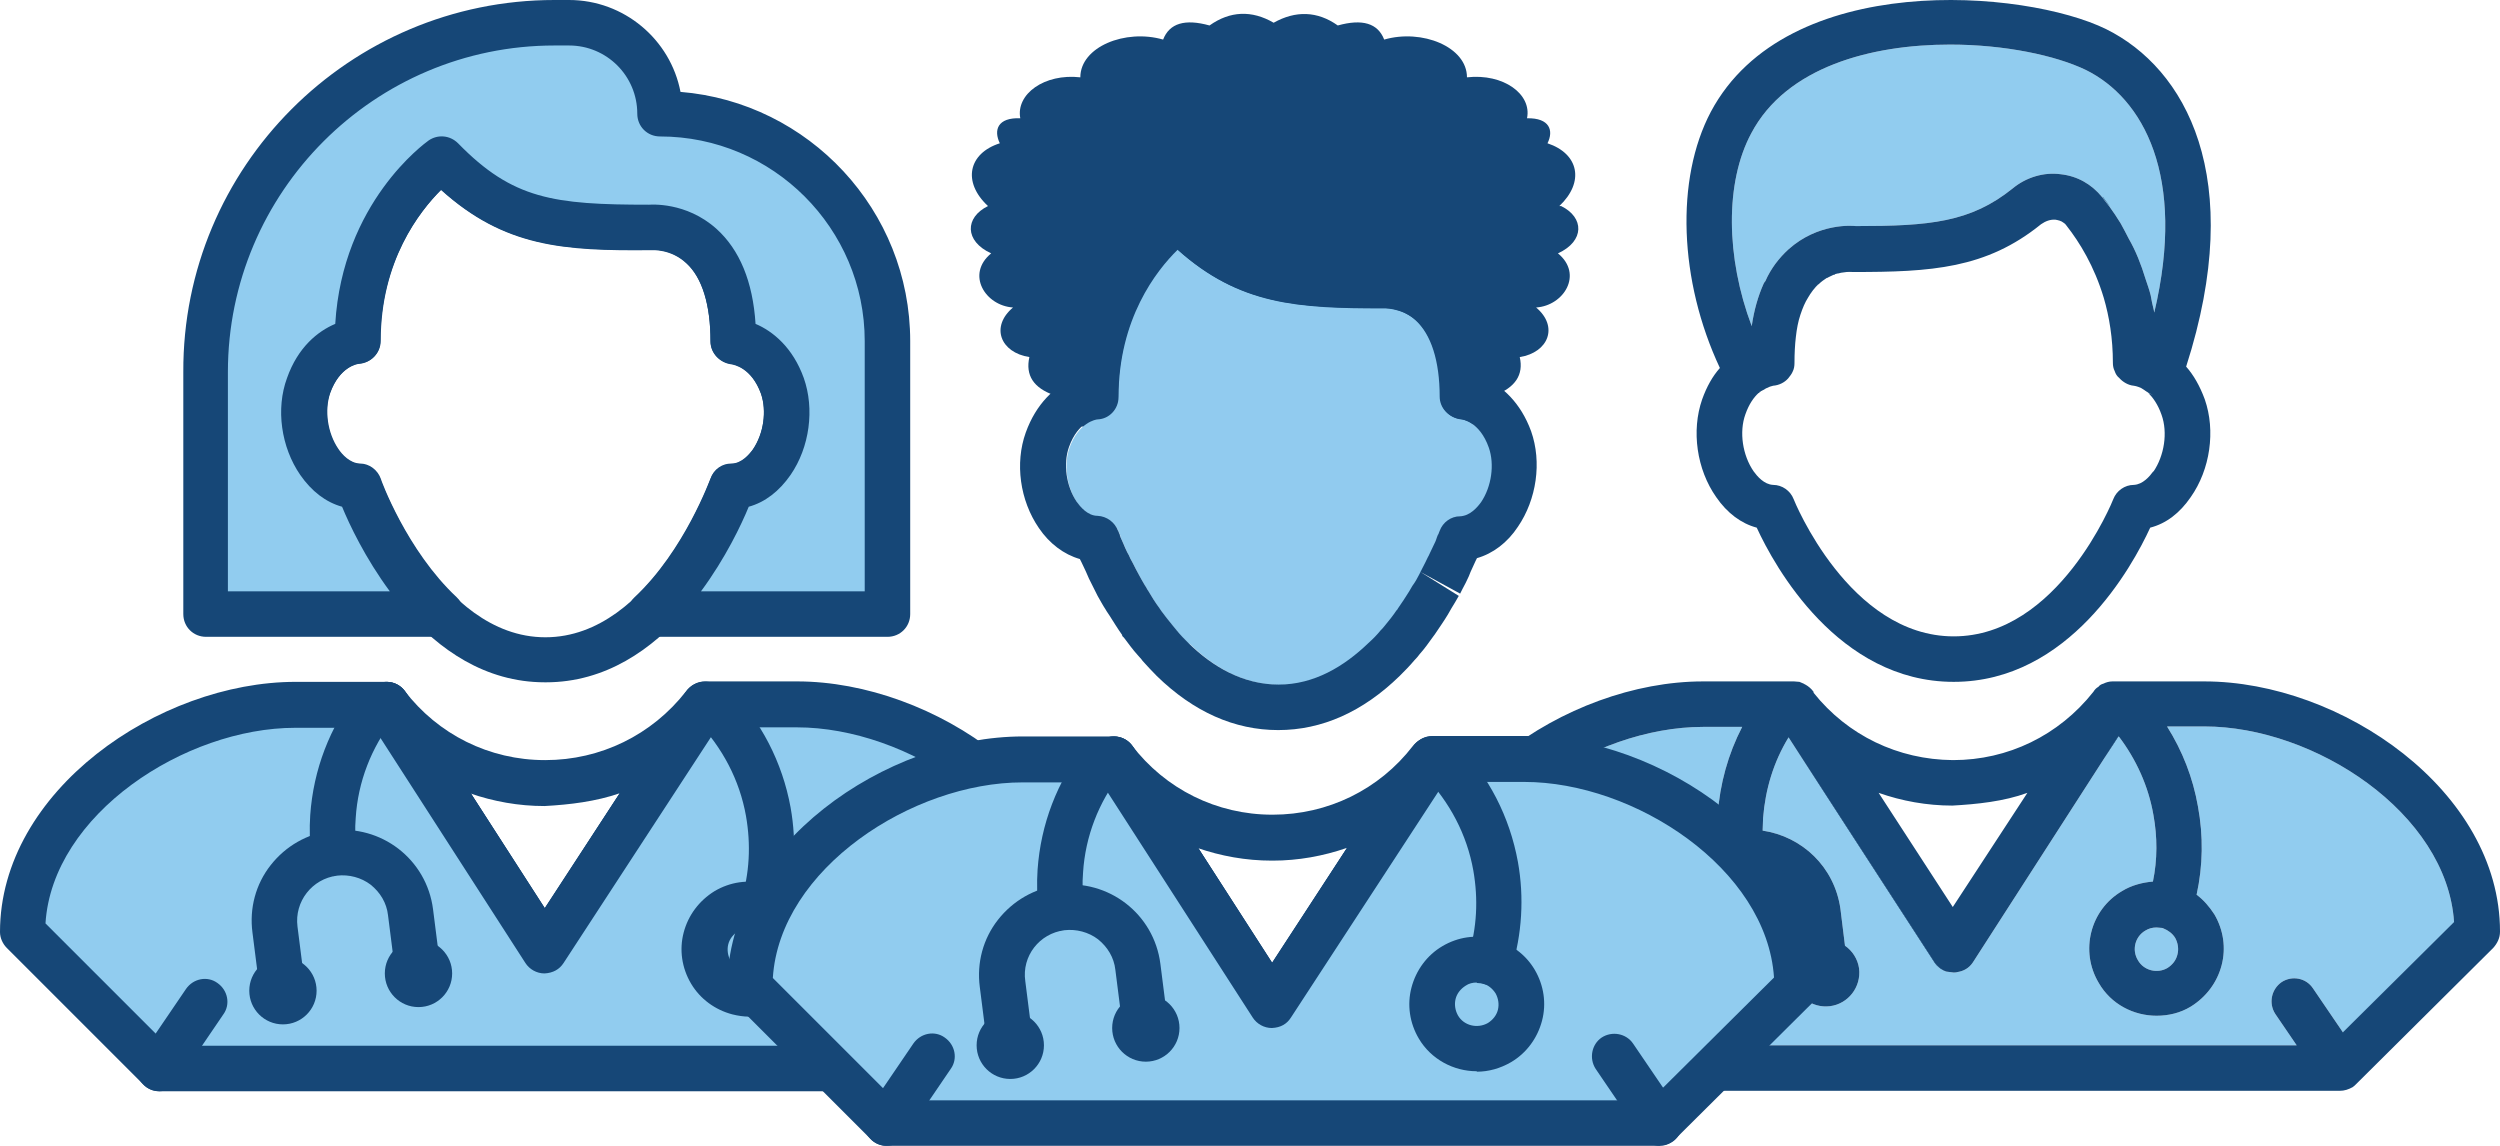 <?xml version="1.0" encoding="UTF-8"?>
<svg id="Layer_2" data-name="Layer 2" xmlns="http://www.w3.org/2000/svg" viewBox="0 0 54.96 25.19">
  <defs>
    <style>
      .cls-1 {
        fill-rule: evenodd;
      }

      .cls-1, .cls-2 {
        fill: #164777;
      }

      .cls-3 {
        fill: #91cbef;
      }

      .cls-4 {
        fill: #91ccef;
      }
    </style>
  </defs>
  <g id="Layer_1-2" data-name="Layer 1">
    <g>
      <g id="Nurse_Female" data-name="Nurse Female">
        <g id="Female_Nurse" data-name="Female Nurse">
          <g>
            <path class="cls-2" d="M11.97,21.39h0c-.17,0-.33-.09-.42-.23l-3.47-5.4c-.15-.23-.08-.54.15-.69.23-.15.54-.08.69.15l3.06,4.75,3.1-4.76c.15-.23.46-.29.69-.15.23.15.3.46.15.69l-3.53,5.4c-.09.14-.25.23-.42.23Z"/>
            <path class="cls-2" d="M11.97,21.39h0c-.17,0-.33-.09-.42-.23l-3.47-5.4c-.14-.23-.09-.53.13-.68.22-.15.52-.11.68.1.74.97,1.87,1.53,3.09,1.53h.01c1.21,0,2.34-.55,3.09-1.51.17-.21.48-.27.69-.11.22.16.29.44.14.67l-3.53,5.4c-.09.14-.25.23-.42.23ZM10.34,17.43l1.63,2.54,1.65-2.53c-.52.18-1.09.25-1.65.28-.57,0-1.12-.1-1.64-.28Z"/>
            <g>
              <path class="cls-4" d="M15.5,15.49h2.02c2.76,0,6,2.24,6,5h0s-3.02,3-3.02,3H3.5l-3-3H.5c0-2.76,3.24-5,6-5h2s3.47,5.4,3.47,5.4l3.53-5.4Z"/>
              <path class="cls-2" d="M20.5,23.99H3.5c-.13,0-.26-.05-.35-.15L.15,20.84c-.09-.09-.15-.22-.15-.35,0-3.1,3.49-5.5,6.5-5.5h2c.17,0,.33.09.42.23l3.06,4.75,3.1-4.76c.09-.14.25-.23.42-.23h2.02c3.01,0,6.5,2.4,6.5,5.5,0,.13-.05.26-.15.35l-3.02,3c-.09.09-.22.15-.35.15ZM3.71,22.99h16.58l2.72-2.7c-.16-2.4-3.07-4.3-5.49-4.3h-1.75l-3.38,5.18c-.09.14-.23.22-.42.23-.17,0-.33-.09-.42-.23l-3.33-5.17h-1.73c-2.42,0-5.34,1.9-5.49,4.3l2.7,2.7Z"/>
            </g>
            <path class="cls-2" d="M20.5,23.99c-.16,0-.32-.08-.41-.22l-1-1.47c-.15-.23-.09-.54.13-.69.23-.15.54-.09.69.13l1,1.47c.15.23.09.54-.13.69-.09.06-.18.09-.28.09Z"/>
            <path class="cls-2" d="M3.5,23.99c-.1,0-.19-.03-.28-.09-.23-.16-.29-.47-.13-.69l1-1.47c.16-.23.47-.29.69-.13.23.16.29.47.13.69l-1,1.47c-.1.14-.25.22-.41.22Z"/>
            <g>
              <path class="cls-2" d="M6.22,22.28c-.25,0-.46-.18-.5-.44l-.17-1.34c-.07-.53.07-1.06.4-1.48.33-.42.8-.69,1.33-.76,1.1-.14,2.1.63,2.24,1.73l.17,1.34c.04.27-.16.52-.43.56-.29.04-.52-.16-.56-.43l-.17-1.34c-.03-.27-.17-.5-.38-.67-.21-.16-.48-.23-.74-.2-.55.07-.94.57-.87,1.12l.17,1.34c.04.27-.16.52-.43.56-.02,0-.04,0-.07,0Z"/>
              <circle class="cls-2" cx="9.2" cy="21.4" r=".74"/>
              <circle class="cls-2" cx="6.22" cy="21.78" r=".74"/>
            </g>
            <path class="cls-2" d="M7.34,19.26c-.25,0-.47-.19-.5-.45-.03-.3-.04-.59-.02-.89.07-1,.43-1.94,1.04-2.72.17-.22.48-.26.7-.09.22.17.26.48.09.7-.49.63-.78,1.38-.83,2.17-.02.23-.01.47.01.71.03.27-.17.52-.44.55-.02,0-.04,0-.05,0Z"/>
            <path class="cls-2" d="M16.77,20.45s-.1,0-.15-.02c-.26-.08-.41-.36-.33-.62.19-.61.22-1.24.11-1.87-.14-.79-.52-1.51-1.08-2.09-.19-.2-.19-.51,0-.71.2-.19.51-.19.71,0,.7.71,1.17,1.62,1.35,2.61.14.78.09,1.59-.14,2.34-.07.22-.26.35-.48.35Z"/>
            <path class="cls-2" d="M16.47,22.35c-.12,0-.25-.02-.37-.05-.38-.1-.71-.34-.91-.68s-.26-.74-.16-1.12c.1-.38.34-.7.68-.91.34-.2.73-.26,1.12-.16.38.1.71.34.91.68h0c.2.34.26.74.16,1.12-.1.38-.34.7-.68.91-.23.14-.49.21-.75.21ZM16.47,20.4c-.08,0-.17.02-.24.07-.11.07-.19.17-.22.29-.03.12-.01.25.05.36s.17.19.29.22c.12.03.25.01.36-.05.11-.07.19-.17.22-.29.03-.12.01-.25-.05-.36-.09-.15-.25-.23-.41-.23Z"/>
          </g>
          <g>
            <path class="cls-2" d="M11.98,15c-2.64,0-4.07-2.92-4.46-3.86-.36-.1-.67-.34-.92-.7-.42-.61-.54-1.45-.29-2.13.24-.68.68-1.03,1.06-1.19.16-2.67,1.97-3.97,2.05-4.03.2-.14.47-.12.65.06,1.2,1.23,2.1,1.35,4.2,1.35.03,0,.81-.07,1.48.53.51.46.8,1.16.86,2.09.38.16.82.52,1.06,1.19.24.68.13,1.52-.29,2.13-.25.36-.56.6-.92.7-.39.94-1.82,3.86-4.46,3.86ZM9.69,4.18c-.47.47-1.33,1.56-1.33,3.32,0,.27-.21.48-.47.5-.03,0-.43.06-.64.65-.13.38-.06.88.18,1.23.08.12.25.31.47.32.21,0,.39.14.46.33.01.03,1.26,3.48,3.63,3.48s3.62-3.44,3.63-3.48c.07-.2.25-.33.46-.33.22,0,.39-.2.47-.31.24-.35.31-.85.18-1.23-.21-.58-.6-.64-.65-.65-.25-.03-.46-.24-.46-.5,0-.8-.18-1.4-.53-1.72-.34-.32-.75-.29-.77-.29-1.94.02-3.23-.07-4.62-1.32Z"/>
            <g>
              <path class="cls-4" d="M9.68,13.5c-1.21-1.13-1.8-2.81-1.8-2.81-.87-.02-1.44-1.27-1.1-2.21s1.08-.98,1.08-.98c0-2.7,1.85-4,1.85-4,1.35,1.39,2.45,1.5,4.55,1.5,0,0,1.85-.2,1.85,2.5,0,0,.75.04,1.08.98s-.24,2.19-1.1,2.21c0,0-.59,1.68-1.8,2.81h5.22v-6c0-2.76-2.24-5-5-5h0,0c0-1.1-.9-2-2-2h-.32c-4.24,0-7.68,3.44-7.68,7.68v5.32s5.17,0,5.17,0Z"/>
              <path class="cls-2" d="M19.51,14h-5.22c-.21,0-.39-.12-.46-.32s-.03-.41.12-.55c1.1-1.03,1.66-2.6,1.67-2.61.07-.2.25-.33.46-.33.22,0,.39-.2.47-.31.24-.35.31-.85.18-1.23-.21-.58-.6-.64-.65-.65-.25-.03-.46-.24-.46-.5,0-.8-.18-1.4-.53-1.72-.34-.32-.75-.29-.77-.29-1.94.02-3.23-.07-4.62-1.32-.47.47-1.33,1.56-1.33,3.32,0,.27-.21.48-.47.5-.03,0-.43.06-.64.65-.13.38-.06.88.18,1.23.08.12.25.31.47.32.21,0,.39.14.46.33,0,.02.57,1.58,1.67,2.61.15.14.2.36.12.55s-.26.32-.46.32h-5.17c-.28,0-.5-.22-.5-.5v-5.32C4.01,3.67,7.68,0,12.19,0h.32c1.21,0,2.23.87,2.45,2.02,2.82.23,5.05,2.6,5.05,5.48v6c0,.28-.22.5-.5.5ZM15.39,13h3.62v-5.5c0-2.48-2.02-4.5-4.5-4.5-.28,0-.5-.22-.5-.5,0-.83-.67-1.5-1.5-1.5h-.32c-3.96,0-7.18,3.22-7.18,7.18v4.82h3.56c-.54-.73-.89-1.47-1.05-1.86-.36-.1-.67-.34-.92-.7-.42-.61-.54-1.45-.29-2.13.24-.68.68-1.03,1.06-1.19.16-2.67,1.97-3.97,2.05-4.03.2-.14.47-.12.65.06,1.2,1.23,2.1,1.35,4.2,1.35.03,0,.81-.07,1.48.53.51.46.8,1.16.86,2.09.38.16.82.52,1.06,1.19.24.68.13,1.52-.29,2.13-.25.36-.56.6-.92.7-.16.39-.51,1.13-1.05,1.86Z"/>
            </g>
          </g>
        </g>
      </g>
      <g>
        <path class="cls-2" d="M42.79,21.36c-.11-.03-.23-.1-.3-.2l-3.17-4.95,3.21,4.95c.06.09.15.16.26.2Z"/>
        <path class="cls-2" d="M46.58,16.2l-.32.47.31-.48s.01,0,.01,0Z"/>
        <path class="cls-2" d="M46.57,16.19l-.31.48.32-.47s-.01,0-.01,0ZM42.53,21.16l-3.21-4.95,3.17,4.95c.07.1.19.17.3.2-.11-.04-.2-.11-.26-.2Z"/>
        <g>
          <path class="cls-4" d="M47.87,20.98c-.03.13-.11.23-.22.3-.22.13-.52.06-.65-.17-.14-.23-.06-.52.16-.65.08-.05.16-.07.25-.07.04,0,.08.01.12.01,0,.01.02.01.03.01.1.04.2.11.26.21.06.11.08.24.05.36Z"/>
          <path class="cls-4" d="M53.95,20.28l-2.44,2.42-.66-.97c-.15-.23-.46-.29-.69-.14-.23.16-.29.47-.14.7l.47.69h-15.1l.47-.69c.15-.23.09-.54-.14-.7-.23-.15-.54-.09-.69.14l-.66.97-2.42-2.42c.15-2.4,3.06-4.3,5.49-4.3h.86c-.31.6-.49,1.25-.54,1.94-.01.15-.01.3,0,.45-.34.12-.64.34-.87.64-.33.43-.47.95-.4,1.48l.1.81c-.13.15-.2.35-.17.57.06.4.43.69.83.63.41-.05.69-.42.64-.82-.03-.22-.14-.4-.31-.51l-.1-.81c-.07-.52.29-1.01.8-1.11.02,0,.04,0,.05-.01h.01c.27-.03.53.04.74.2.21.17.35.4.38.67l.11.81c-.13.15-.2.35-.17.56.06.41.43.69.83.64.4-.05.69-.42.64-.83-.03-.21-.15-.39-.31-.5l-.1-.81c-.13-.92-.84-1.59-1.71-1.72,0-.09.01-.19.01-.28.05-.63.23-1.23.56-1.77l3.21,4.95c.06.09.15.16.26.2l.16.02s.06,0,.08-.01c.14-.02.26-.09.34-.21l2.89-4.49.31-.48s.01,0,.01,0c.38.5.65,1.09.76,1.72.09.49.09.99-.01,1.47-.23.02-.47.08-.68.21-.7.41-.93,1.32-.51,2.02.27.47.77.72,1.27.72.26,0,.52-.06.75-.2.34-.21.58-.53.68-.91.1-.38.04-.78-.16-1.12-.11-.17-.24-.32-.39-.43.14-.64.15-1.29.03-1.94-.11-.63-.34-1.22-.68-1.76h.82c2.42,0,5.33,1.9,5.49,4.3Z"/>
          <path class="cls-2" d="M48.46,14.98h-2.02c-.07,0-.14.02-.2.05-.04.01-.08.03-.11.07-.04.02-.08.06-.11.11h0c-.76.96-1.88,1.5-3.08,1.5h-.01c-1.2-.01-2.31-.54-3.06-1.48v-.02c-.05-.07-.11-.12-.18-.16,0,0-.01,0-.02-.01s-.02-.01-.04-.02-.05-.02-.07-.03c-.04,0-.08-.01-.12-.01h-2c-3.01,0-6.5,2.4-6.5,5.5,0,.14.05.26.14.36l3.01,3s.02.02.03.02c.01.02.02.03.04.04.03.01.05.03.08.04h.02c.06.03.12.04.18.04h17c.1,0,.19-.03.28-.08.03-.02.05-.04.07-.06l3.02-3c.09-.1.15-.22.15-.36,0-3.1-3.5-5.5-6.5-5.5ZM47.53,20.4s.02.01.03.01c.1.04.2.11.26.21.06.11.08.24.05.36-.03.13-.11.23-.22.3-.22.13-.52.06-.65-.17-.14-.23-.06-.52.16-.65.08-.05.16-.07.25-.07.04,0,.08.01.12.01ZM42.92,17.71c.54-.03,1.13-.09,1.65-.28l-1.64,2.51-1.63-2.51c.51.18,1.06.28,1.62.28ZM51.51,22.7l-.66-.97c-.15-.23-.46-.29-.69-.14-.23.16-.29.47-.14.7l.47.69h-15.1l.47-.69c.15-.23.09-.54-.14-.7-.23-.15-.54-.09-.69.14l-.66.97-2.42-2.42c.15-2.4,3.06-4.3,5.49-4.3h.86c-.31.6-.49,1.25-.54,1.94-.01.15-.01.3,0,.45-.34.12-.64.34-.87.64-.33.43-.47.95-.4,1.48l.1.81c-.13.15-.2.35-.17.57.06.4.43.69.83.63.41-.05.69-.42.64-.82-.03-.22-.14-.4-.31-.51l-.1-.81c-.07-.52.29-1.01.8-1.11.02,0,.04,0,.05-.01h.01c.27-.03.53.04.74.2.21.17.35.4.38.67l.11.81c-.13.15-.2.35-.17.56.06.41.43.69.83.64.4-.05.69-.42.64-.83-.03-.21-.15-.39-.31-.5l-.1-.81c-.13-.92-.84-1.59-1.71-1.72,0-.09.01-.19.01-.28.05-.63.23-1.23.56-1.77l3.21,4.95c.06.09.15.16.26.2l.16.02s.06,0,.08-.01c.14-.02.26-.09.34-.21l2.89-4.49.31-.48s.01,0,.01,0c.38.5.65,1.09.76,1.72.09.49.09.99-.01,1.47-.23.02-.47.08-.68.21-.7.41-.93,1.32-.51,2.02.27.47.77.72,1.27.72.26,0,.52-.06.75-.2.34-.21.58-.53.68-.91.1-.38.04-.78-.16-1.12-.11-.17-.24-.32-.39-.43.14-.64.15-1.29.03-1.94-.11-.63-.34-1.22-.68-1.76h.82c2.42,0,5.33,1.9,5.49,4.3l-2.44,2.42Z"/>
        </g>
        <path class="cls-2" d="M47.18,8.59s.03.03.05.04c.03,0,.06.03.1.04-.06-.02-.1-.05-.15-.08Z"/>
        <path class="cls-2" d="M40.42,6s-.1.02-.15.05c.03-.01.06-.02.09-.03.02-.01.04-.02.06-.02Z"/>
        <g>
          <path class="cls-4" d="M47.36,6.87s-.01-.03-.01-.05c-.03-.11-.05-.22-.07-.33-.03-.12-.07-.23-.11-.35-.1-.33-.22-.63-.37-.89-.06-.12-.12-.23-.18-.34-.08-.13-.16-.25-.24-.36-.06-.08-.12-.15-.17-.22-.23-.28-.54-.46-.91-.5-.37-.05-.76.07-1.05.31-.93.75-1.83.83-3.45.83-.08-.01-.83-.07-1.48.51-.11.1-.2.2-.29.32-.08.11-.16.24-.22.38-.02.02-.03.04-.04.06-.12.27-.21.58-.26.93-.57-1.51-.59-3.16-.01-4.24.77-1.46,2.64-1.95,4.37-1.95,1.2,0,2.33.24,2.99.56,1.25.62,2.21,2.32,1.5,5.33Z"/>
          <path class="cls-2" d="M46.22,4.33h0c.05.07.11.14.17.22-.05-.08-.11-.15-.16-.22ZM38.71,8.59h-.01s-.02.02-.03.04c.03-.02.05-.04.08-.06-.02.01-.03.01-.04.02ZM39.97,6.24c-.08.08-.16.18-.22.29.07-.11.14-.21.23-.29h-.01ZM40.17,6.09h0s.07-.03.1-.04c-.03.01-.06.03-.1.04ZM40.36,6.02s-.06.02-.09.03c.05-.03.11-.05.15-.05-.02,0-.04,0-.06.02ZM46.22,4.33h0c.05.07.11.14.17.22-.05-.08-.11-.15-.16-.22ZM47.18,8.59s.03.03.05.04c.03,0,.06.03.1.04-.06-.02-.1-.05-.15-.08Z"/>
          <path class="cls-2" d="M48.06,8.06c1.34-4.17-.02-6.56-1.76-7.42-1.77-.87-7.02-1.32-8.69,1.82-.78,1.48-.7,3.71.2,5.63-.16.18-.29.41-.39.69-.24.69-.12,1.54.31,2.15.24.35.55.58.89.67.39.85,1.79,3.39,4.33,3.39s3.93-2.54,4.32-3.39c.35-.09.65-.32.89-.67.43-.61.55-1.46.31-2.15-.11-.3-.25-.54-.41-.72ZM47.34,10.36c-.08.11-.23.29-.43.3-.2,0-.38.13-.45.31-.01.03-1.21,3.02-3.51,3.02s-3.51-2.99-3.52-3.02c-.07-.18-.25-.31-.45-.31-.2-.01-.35-.19-.43-.3-.24-.35-.32-.86-.18-1.25.08-.23.19-.38.29-.47,0,0,.01,0,.01,0,.01-.02.02-.03.03-.04h.01s.02-.01.04-.02c.01,0,.04-.02.07-.04.04-.02.07-.03.09-.04l.07-.02c.13-.01.25-.07.33-.16.04-.05.08-.1.1-.15.03-.06.04-.12.04-.19,0-.21.01-.4.03-.57.02-.18.05-.34.1-.49s.1-.27.17-.38c.06-.11.14-.21.22-.29h.01c.06-.06.12-.1.18-.14h.01s.07-.04.1-.05c.05-.03.11-.05.15-.05.04-.01.07-.02.1-.02.11-.02.19-.01.22-.01,1.71,0,2.92-.07,4.13-1.05.1-.07.21-.11.32-.1.05.01.12.02.18.07.02.01.04.03.06.06.29.37.61.89.82,1.59.12.41.2.89.2,1.43,0,.06.01.12.04.18.02.06.05.11.1.15.08.09.2.16.32.17.01,0,.07.01.16.05.02.01.05.03.08.05,0,.01.02.01.03.02.05.03.09.06.15.08-.04-.01-.07-.03-.1-.04.1.1.21.25.29.48.14.39.06.9-.18,1.25ZM47.36,6.87s-.01-.03-.01-.05c-.03-.11-.05-.22-.07-.33-.03-.12-.07-.23-.11-.35-.1-.33-.22-.63-.37-.89-.06-.12-.12-.23-.18-.34-.08-.13-.16-.25-.24-.36-.06-.08-.12-.15-.17-.22-.23-.28-.54-.46-.91-.5-.37-.05-.76.07-1.05.31-.93.75-1.83.83-3.45.83-.08-.01-.83-.07-1.48.51-.11.1-.2.2-.29.32-.08.11-.16.24-.22.38-.02.02-.03.04-.04.06-.12.27-.21.58-.26.93-.57-1.51-.59-3.16-.01-4.24.77-1.46,2.64-1.95,4.37-1.95,1.2,0,2.33.24,2.99.56,1.25.62,2.21,2.32,1.5,5.33Z"/>
        </g>
      </g>
      <g>
        <path class="cls-2" d="M27.96,22.59h0c-.17,0-.33-.09-.42-.23l-3.47-5.4c-.15-.23-.08-.54.15-.69.23-.15.54-.08.69.15l3.06,4.75,3.1-4.76c.15-.23.46-.29.69-.15.23.15.3.46.15.69l-3.53,5.4c-.09.14-.25.23-.42.23Z"/>
        <path class="cls-2" d="M27.96,22.59h0c-.17,0-.33-.09-.42-.23l-3.47-5.4c-.14-.23-.09-.53.13-.68.22-.15.52-.11.68.1.74.97,1.87,1.53,3.09,1.53h.01c1.21,0,2.34-.55,3.08-1.51.17-.21.48-.27.69-.11.22.16.29.44.14.67l-3.53,5.4c-.09.14-.25.23-.42.23ZM26.33,18.63l1.63,2.54,1.65-2.53c-.52.18-1.07.28-1.63.28h-.02c-.57,0-1.12-.1-1.64-.28Z"/>
        <g>
          <path class="cls-4" d="M31.49,16.69h2.02c2.76,0,6,2.24,6,5h0s-3.02,3-3.02,3h-17l-3-3h0c0-2.76,3.24-5,6-5h2s3.47,5.4,3.47,5.4l3.53-5.4Z"/>
          <path class="cls-2" d="M36.49,25.19h-17c-.13,0-.26-.05-.35-.15l-3-3c-.09-.09-.15-.22-.15-.35,0-3.1,3.49-5.5,6.5-5.5h2c.17,0,.33.09.42.23l3.06,4.75,3.1-4.76c.09-.14.25-.23.42-.23h2.02c3.01,0,6.5,2.4,6.5,5.5,0,.13-.05.26-.15.35l-3.02,3c-.09.09-.22.15-.35.15ZM19.7,24.19h16.58l2.72-2.7c-.16-2.4-3.07-4.3-5.49-4.3h-1.75l-3.38,5.18c-.09.14-.22.22-.42.23-.17,0-.33-.09-.42-.23l-3.33-5.17h-1.73c-2.42,0-5.34,1.9-5.49,4.3l2.7,2.7Z"/>
        </g>
        <path class="cls-2" d="M36.49,25.19c-.16,0-.32-.08-.41-.22l-1-1.47c-.15-.23-.09-.54.13-.69.23-.15.54-.09.69.13l1,1.47c.15.23.09.54-.13.69-.09.06-.18.09-.28.09Z"/>
        <path class="cls-2" d="M19.49,25.19c-.1,0-.19-.03-.28-.09-.23-.16-.29-.47-.13-.69l1-1.47c.16-.23.47-.29.69-.13.23.16.29.47.13.69l-1,1.47c-.1.14-.25.22-.41.22Z"/>
        <path class="cls-2" d="M22.21,23.48c-.25,0-.46-.18-.5-.44l-.17-1.34c-.07-.53.07-1.06.4-1.48.33-.42.8-.69,1.33-.76,1.1-.14,2.1.63,2.24,1.73l.17,1.34c.04.27-.16.52-.43.56-.28.04-.52-.16-.56-.43l-.17-1.34c-.03-.27-.17-.5-.38-.67-.21-.16-.48-.23-.74-.2-.55.07-.94.57-.86,1.12l.17,1.34c.04.27-.16.52-.43.56-.02,0-.04,0-.07,0Z"/>
        <circle class="cls-2" cx="25.19" cy="22.6" r=".74"/>
        <circle class="cls-2" cx="22.21" cy="22.98" r=".74"/>
        <path class="cls-2" d="M23.33,20.46c-.25,0-.47-.19-.5-.45-.03-.29-.04-.59-.02-.89.07-1,.43-1.94,1.04-2.72.17-.22.48-.26.7-.09.22.17.26.48.09.7-.49.63-.78,1.38-.83,2.17-.02.24-.01.48.01.71.03.27-.17.52-.44.55-.02,0-.04,0-.05,0Z"/>
        <path class="cls-2" d="M32.76,21.65s-.1,0-.15-.02c-.26-.08-.41-.36-.33-.62.19-.61.22-1.24.11-1.87-.14-.79-.52-1.51-1.08-2.09-.19-.2-.19-.51,0-.71s.51-.19.71,0c.71.72,1.17,1.62,1.35,2.61.14.78.09,1.59-.14,2.34-.07.22-.26.35-.48.35Z"/>
        <path class="cls-2" d="M32.46,23.55c-.5,0-1-.26-1.27-.72-.2-.34-.26-.74-.16-1.12.1-.38.34-.71.68-.91.34-.2.73-.26,1.12-.16.38.1.71.34.91.68h0c.2.34.26.74.16,1.12-.1.38-.34.71-.68.91-.24.14-.5.21-.75.21ZM32.46,21.6c-.08,0-.17.02-.24.07-.11.07-.19.17-.22.29s-.01.25.05.36c.13.23.43.3.66.17.11-.07.19-.17.22-.29.03-.12.01-.25-.05-.36h0c-.07-.11-.17-.19-.29-.22-.04,0-.08-.01-.12-.01Z"/>
        <g>
          <path class="cls-1" d="M34.28,4.53c.56-.53.43-1.15-.26-1.38.14-.28.05-.56-.45-.55.11-.53-.52-.99-1.32-.9,0-.67-.99-1.07-1.82-.83-.14-.36-.48-.46-1.02-.31-.45-.32-.93-.33-1.41-.06-.48-.28-.96-.26-1.41.06-.54-.15-.88-.05-1.02.31-.83-.24-1.82.16-1.82.83-.79-.09-1.42.37-1.32.9-.5-.02-.59.26-.45.55-.69.22-.83.85-.26,1.38-.51.25-.52.77.07,1.04-.56.46-.13,1.15.48,1.19-.5.42-.28.99.36,1.09-.09.4.09.68.55.84-.05.41.4.74.95.72-.1.21.39.79,1.43.62.13.27.9.48,1.57.23.19.24.83.33.89.33h0s0,0,0,0,0,0,0,0h0c.06,0,.69-.09.89-.33.67.26,1.43.04,1.57-.23,1.04.17,1.53-.41,1.43-.62.55.01,1-.31.95-.72.45-.17.64-.45.55-.84.63-.1.86-.67.36-1.09.61-.04,1.04-.73.48-1.19.59-.27.58-.79.07-1.04Z"/>
          <g>
            <path class="cls-3" d="M26.14,14.16c-.09-.09-.18-.18-.26-.28-.03-.04-.06-.07-.09-.11-.09-.11-.17-.21-.25-.32-.01-.02-.03-.04-.04-.06-.09-.12-.17-.25-.24-.37-.03-.04-.05-.09-.08-.13-.05-.08-.09-.16-.13-.23-.02-.04-.05-.09-.07-.13-.04-.08-.08-.16-.12-.23-.02-.05-.04-.09-.07-.14-.03-.06-.06-.13-.08-.18-.02-.04-.03-.07-.04-.09-.02-.04-.03-.07-.04-.1,0-.02-.01-.04-.02-.05,0-.02-.02-.05-.02-.05-.07-.19-.25-.32-.45-.33-.22,0-.38-.2-.46-.31-.23-.34-.3-.83-.17-1.2.2-.57.59-.63.62-.63.26-.01.46-.23.46-.49,0-1.72.83-2.78,1.3-3.24,1.36,1.22,2.65,1.29,4.51,1.29,0,0,.4-.03.74.27.34.31.53.89.53,1.68,0,.25.2.46.45.49.04,0,.43.06.63.63.13.37.06.86-.17,1.2-.08.11-.24.3-.46.31-.2,0-.38.13-.45.32,0,0-.01.03-.02.05,0,.01-.01.03-.02.04-.01.03-.03.07-.04.11-.01.03-.02.05-.04.09-.03.06-.06.13-.1.21-.01.03-.03.06-.04.08-.04.08-.08.17-.13.26-.02.04-.04.08-.06.12-.04.08-.09.17-.15.25-.02.04-.05.08-.07.12-.08.13-.16.25-.25.38,0,.01-.02.03-.03.04-.08.12-.17.23-.26.34-.03.04-.06.07-.09.1-.08.1-.17.19-.27.28-.53.51-1.19.91-1.97.91s-1.45-.39-1.98-.91Z"/>
            <path class="cls-2" d="M25.88,5.48c1.36,1.22,2.65,1.29,4.51,1.29,0,0,.01,0,.03,0,.1,0,.43.02.7.27.34.31.53.89.53,1.68,0,.25.2.46.45.49.04,0,.43.06.63.63.13.37.06.86-.17,1.2-.08.11-.24.3-.46.31-.2,0-.38.13-.45.32,0,0-.01.03-.02.05,0,.01-.01.03-.02.04-.01.03-.03.07-.04.11-.01.03-.02.05-.04.09-.03.06-.06.13-.1.21-.01.03-.03.06-.04.08-.04.08-.08.17-.13.26-.02.04-.04.08-.06.12-.04.08-.09.17-.15.25-.02.04-.05.08-.07.12-.08.13-.16.25-.25.38,0,.01-.02.03-.03.04-.08.12-.17.23-.26.34-.03.04-.06.07-.09.1-.08.1-.17.19-.27.28-.53.51-1.19.91-1.97.91s-1.45-.39-1.98-.91c-.09-.09-.18-.18-.26-.28-.03-.04-.06-.07-.09-.11-.09-.11-.17-.21-.25-.32-.01-.02-.03-.04-.04-.06-.09-.12-.17-.25-.24-.37-.03-.04-.05-.09-.08-.13-.05-.08-.09-.16-.13-.23-.02-.04-.05-.09-.07-.13-.04-.08-.08-.16-.12-.23-.02-.05-.04-.09-.07-.14-.03-.06-.06-.13-.08-.18-.02-.04-.03-.07-.04-.09-.02-.04-.03-.07-.04-.1,0-.02-.01-.04-.02-.05,0-.02-.02-.05-.02-.05-.07-.19-.25-.32-.45-.33-.22,0-.38-.2-.46-.31-.23-.34-.3-.83-.17-1.2.2-.57.59-.63.62-.63.26-.01.46-.23.46-.49,0-1.72.83-2.78,1.3-3.24M25.84,4.11l-.67.66c-.56.55-1.47,1.72-1.58,3.56-.4.17-.81.54-1.04,1.18-.24.67-.13,1.49.29,2.1.23.34.55.58.9.68l.04.08.09.19.07.16c.04.08.08.16.13.26l.06.12c.07.12.11.2.17.29l.03.05.06.09c.09.14.18.29.28.43v.02s.04.04.04.04c.1.13.19.26.3.38l.08.09h0s.03.04.03.04c.1.11.2.22.31.33.81.79,1.71,1.19,2.67,1.19s1.86-.4,2.67-1.19c.11-.11.22-.22.32-.34.06-.06.09-.1.12-.14.1-.11.2-.25.3-.39l.03-.04c.1-.15.2-.29.29-.44l.08-.14c.05-.08.11-.18.16-.27l-.85-.53.88.48.05-.1c.05-.09.1-.19.14-.28h0s.02-.05.02-.05h0s.02-.05.02-.05c.04-.09.08-.17.11-.24l.03-.06c.35-.1.67-.34.9-.69.41-.6.53-1.42.29-2.1-.23-.63-.64-1-1.04-1.17-.06-.9-.35-1.59-.85-2.04-.53-.48-1.13-.53-1.37-.53h-.11c-1.87,0-2.74-.11-3.77-1.03l-.7-.63h0Z"/>
          </g>
        </g>
      </g>
    </g>
  </g>
</svg>